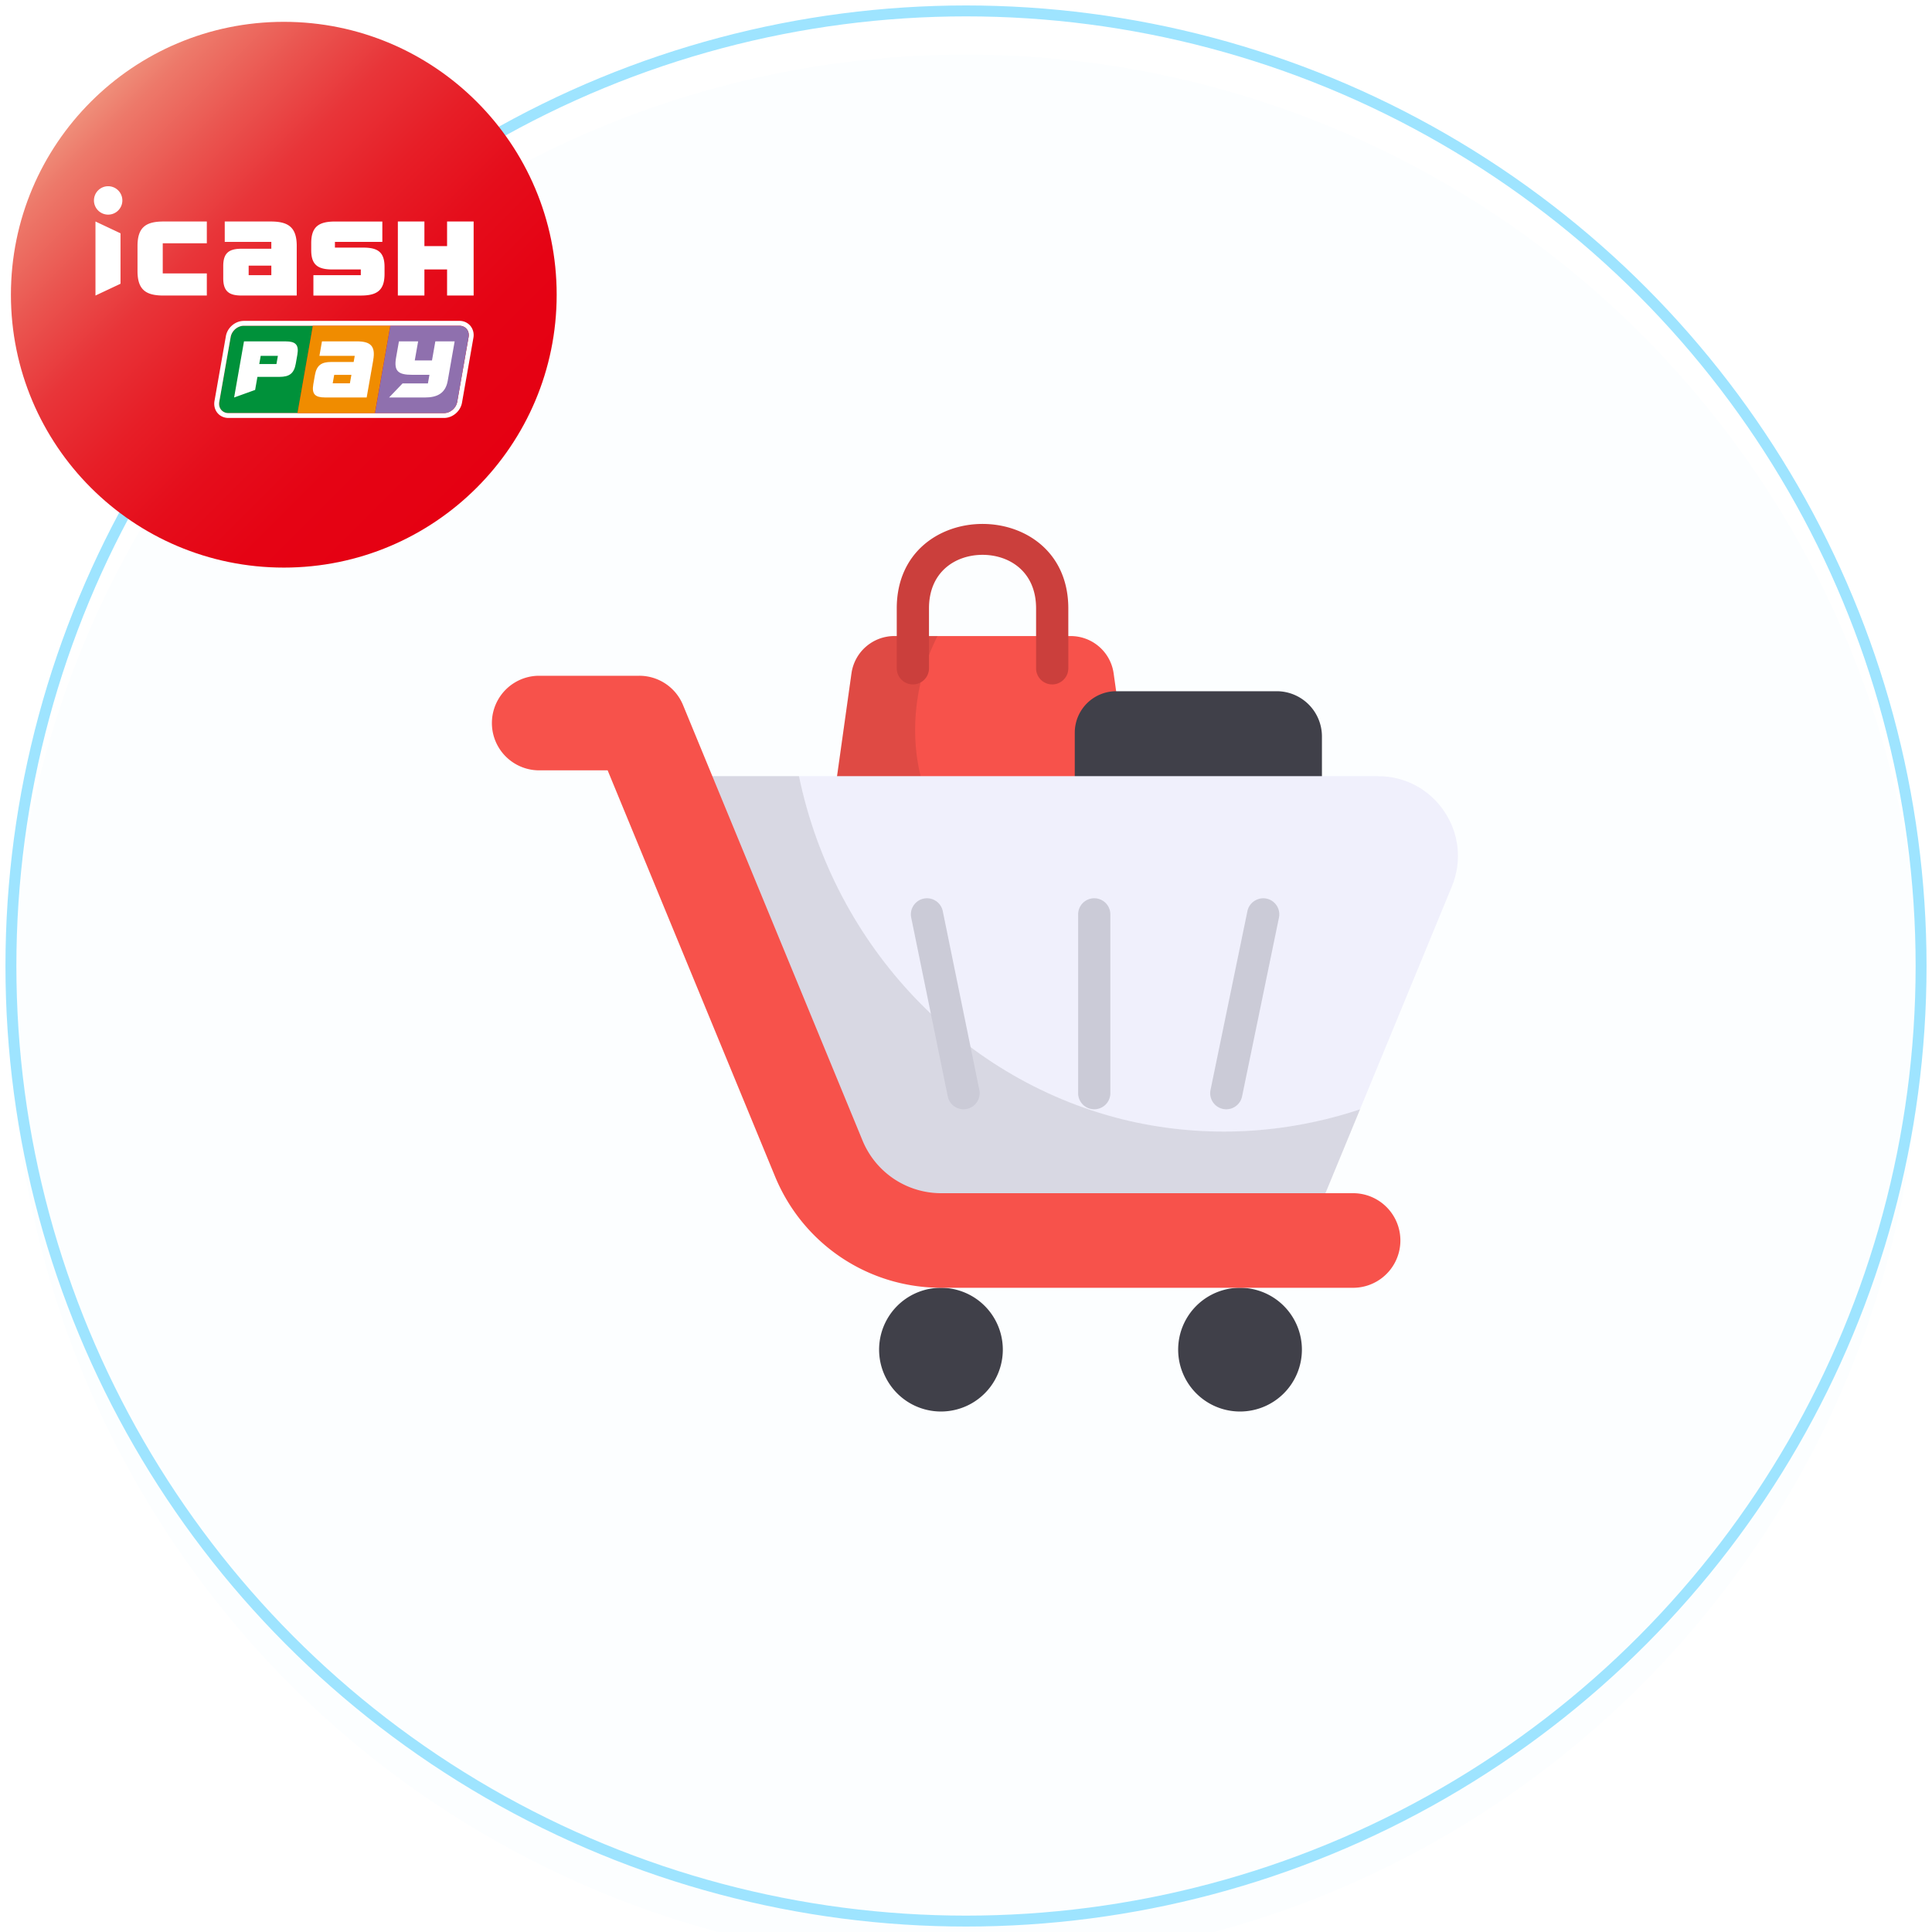<svg width="177" height="177" viewBox="0 0 177 177" fill="none" xmlns="http://www.w3.org/2000/svg"><g filter="url(#filter0_i_1690_5621)"><circle cx="88.5" cy="88.5" r="87.5" fill="#FCFEFF"/></g><circle cx="88.5" cy="88.5" r="87.5" stroke="#9EE4FF"/><g clip-path="url(#clip0_1690_5621)"><path d="M26 52c13.807 0 25-11.193 25-25S39.807 2 26 2 1 13.193 1 27s11.193 25 25 25z" fill="url(#paint0_linear_1690_5621)"/><path d="M27.186 22.543c0-1.705-.748-2.25-2.38-2.25H20.59v1.867h4.267v.628h-2.725c-1.15 0-1.68.383-1.68 1.587v1.11c0 1.206.528 1.59 1.68 1.59h5.053v-4.532zm-2.328 2.668h-2.077v-.873h2.077v.872zm-5.91-2.923v-1.995h-3.97c-1.633 0-2.38.547-2.38 2.25v2.285c0 1.705.747 2.248 2.38 2.248h3.97v-2.028H14.91v-2.76h4.038zm19.934-1.995h-2.433v6.783h2.433v-2.388h2.077v2.388h2.433v-6.783h-2.433v2.253h-2.077v-2.253zm-27.841 1.082l-2.295-1.082v6.783l2.295-1.08v-4.62zm17.671 3.835v1.867h4.34c1.495 0 2.177-.48 2.177-1.985v-.64c0-1.34-.607-1.767-1.935-1.767h-2.61v-.523h4.343v-1.867h-4.335c-1.495 0-2.18.482-2.18 1.987v.64c0 1.338.607 1.765 1.935 1.765h2.607v.523h-4.342zM11.21 18.363a1.3 1.3 0 11-2.602-.002 1.3 1.3 0 012.601.002z" fill="#fff"/><path d="M22.341 29.844c-.567 0-1.107.46-1.207 1.027l-1.048 5.948c-.1.567.28 1.027.848 1.027h6.322l1.408-8.002H22.34z" fill="#00913A"/><path d="M42.086 29.843c.567 0 .945.46.847 1.028l-1.045 5.947c-.1.568-.64 1.028-1.207 1.028H20.936c-.568 0-.945-.46-.848-1.028l1.045-5.947c.1-.568.64-1.028 1.208-1.028h19.745zm0-.445H22.34c-.785 0-1.508.613-1.645 1.395l-1.045 5.948c-.07.402.03.802.275 1.095.245.292.605.455 1.01.455H40.68c.785 0 1.507-.613 1.645-1.395l1.045-5.948a1.34 1.34 0 00-.275-1.095 1.293 1.293 0 00-1.01-.455z" fill="#fff"/><path d="M28.661 29.844l-1.407 8.002h7.1l1.407-8.002h-7.1z" fill="#F08C00"/><path d="M42.086 29.844h-6.323l-1.407 8.002h6.322c.568 0 1.108-.46 1.208-1.027l1.044-5.948c.1-.567-.28-1.027-.847-1.027h.003z" fill="#8F70AE"/><path d="M41.654 31.273h-1.77l-.307 1.748h-1.578l.308-1.748h-1.758l-.262 1.488c-.22 1.257.205 1.577 1.48 1.577h1.577l-.14.79H36.88l-1.234 1.288h3.277c1.117 0 1.89-.37 2.095-1.528l.635-3.612.002-.003zm-7.46 1.705c.228-1.292-.267-1.705-1.502-1.705h-3.195l-.233 1.328H32.5l-.1.562h-2.065c-.872 0-1.325.29-1.485 1.205l-.147.84c-.16.913.19 1.205 1.06 1.205h3.83l.605-3.437-.003.002zm-2.14 2.14H30.48l.138-.777h1.575l-.138.777zm-5.87-3.845h-3.83l-.905 5.143 1.925-.693.21-1.197h2.028c.872 0 1.325-.29 1.485-1.205l.147-.84c.16-.913-.19-1.205-1.06-1.205v-.003zm-.857 2.078h-1.575l.132-.748h1.575l-.132.748z" fill="#fff"/></g><path d="M100.58 86.725H79.454a4.313 4.313 0 01-4.27-4.913l2.824-20.122a3.969 3.969 0 013.93-3.417h16.158a3.97 3.97 0 013.93 3.417l2.824 20.122a4.312 4.312 0 01-4.27 4.913z" fill="#F7524B"/><path opacity=".1" d="M100.569 86.724h-21.11a4.31 4.31 0 01-4.282-4.901l2.835-20.136a3.975 3.975 0 013.927-3.425h3.956c-2.923 5.728-2.687 12.873.443 17.302 3.454 4.871 10.836 7.263 18.394 5.491l.118.768a4.31 4.31 0 01-4.281 4.901z" fill="#000"/><path d="M96.397 62.703c-.816 0-1.476-.66-1.476-1.476v-5.49c0-3.388-2.466-4.906-4.906-4.906-2.442 0-4.906 1.518-4.906 4.906v5.49a1.475 1.475 0 11-2.953 0v-5.49c0-10.316 15.717-10.316 15.717 0v5.49c0 .816-.66 1.477-1.476 1.477z" fill="#CB3F3C"/><path d="M102.613 85.97h14.349a4.147 4.147 0 004.147-4.147v-14.35a4.147 4.147 0 00-4.147-4.147h-14.697a3.8 3.8 0 00-3.8 3.8v14.697a4.148 4.148 0 004.148 4.148z" fill="#404049"/><path d="M133.013 81.207L119.995 112.8H86.162c-4.923 0-9.36-2.97-11.236-7.522L60.848 71.109h65.404c5.206 0 8.744 5.285 6.761 10.098z" fill="#F0F0FC"/><path opacity=".1" d="M124.6 101.634l-4.606 11.161H86.159c-4.931 0-9.36-2.953-11.22-7.529l-14.083-34.16h12.341c3.248 15.648 15.087 28.078 30.263 31.591 7.116 1.624 14.379 1.181 21.14-1.063z" fill="#000"/><path d="M88.275 101.626a1.476 1.476 0 01-1.445-1.179l-3.35-16.38a1.475 1.475 0 112.892-.591l3.35 16.377a1.478 1.478 0 01-1.447 1.773zm13.45-1.476V83.771a1.475 1.475 0 10-2.952 0v16.379a1.475 1.475 0 102.952 0zm12.067.297l3.379-16.377a1.474 1.474 0 00-1.147-1.745c-.764-.16-1.58.346-1.742 1.148l-3.379 16.38a1.472 1.472 0 001.447 1.773c.684 0 1.301-.481 1.442-1.179z" fill="#CBCBD7"/><path d="M113.53 129.315a5.668 5.668 0 100-11.335 5.668 5.668 0 000 11.335zm-27.324 0a5.667 5.667 0 100-11.334 5.667 5.667 0 000 11.334z" fill="#404049"/><path d="M124.029 117.98H86.237c-6.7 0-12.678-4.004-15.234-10.205l-15.334-37.2h-6.336a4.333 4.333 0 010-8.665h9.236a4.33 4.33 0 014.005 2.68l16.44 39.883a7.787 7.787 0 007.223 4.842h37.792a4.333 4.333 0 010 8.665z" fill="#F7524B"/><defs><linearGradient id="paint0_linear_1690_5621" x1="8.322" y1="9.322" x2="43.678" y2="44.678" gradientUnits="userSpaceOnUse"><stop stop-color="#EF8F7A"/><stop offset=".06" stop-color="#ED796A"/><stop offset=".2" stop-color="#EA544F"/><stop offset=".33" stop-color="#E83539"/><stop offset=".48" stop-color="#E71E27"/><stop offset=".63" stop-color="#E50D1B"/><stop offset=".79" stop-color="#E50314"/><stop offset="1" stop-color="#E50012"/></linearGradient><clipPath id="clip0_1690_5621"><path fill="#fff" transform="translate(1 2)" d="M0 0h50v50H0z"/></clipPath><filter id="filter0_i_1690_5621" x=".5" y=".5" width="176" height="180" filterUnits="userSpaceOnUse" color-interpolation-filters="sRGB"><feFlood flood-opacity="0" result="BackgroundImageFix"/><feBlend in="SourceGraphic" in2="BackgroundImageFix" result="shape"/><feColorMatrix in="SourceAlpha" values="0 0 0 0 0 0 0 0 0 0 0 0 0 0 0 0 0 0 127 0" result="hardAlpha"/><feMorphology radius="5" in="SourceAlpha" result="effect1_innerShadow_1690_5621"/><feOffset dy="4"/><feGaussianBlur stdDeviation="4.8"/><feComposite in2="hardAlpha" operator="arithmetic" k2="-1" k3="1"/><feColorMatrix values="0 0 0 0 0.644 0 0 0 0 0.964 0 0 0 0 1 0 0 0 0.25 0"/><feBlend in2="shape" result="effect1_innerShadow_1690_5621"/></filter></defs></svg>